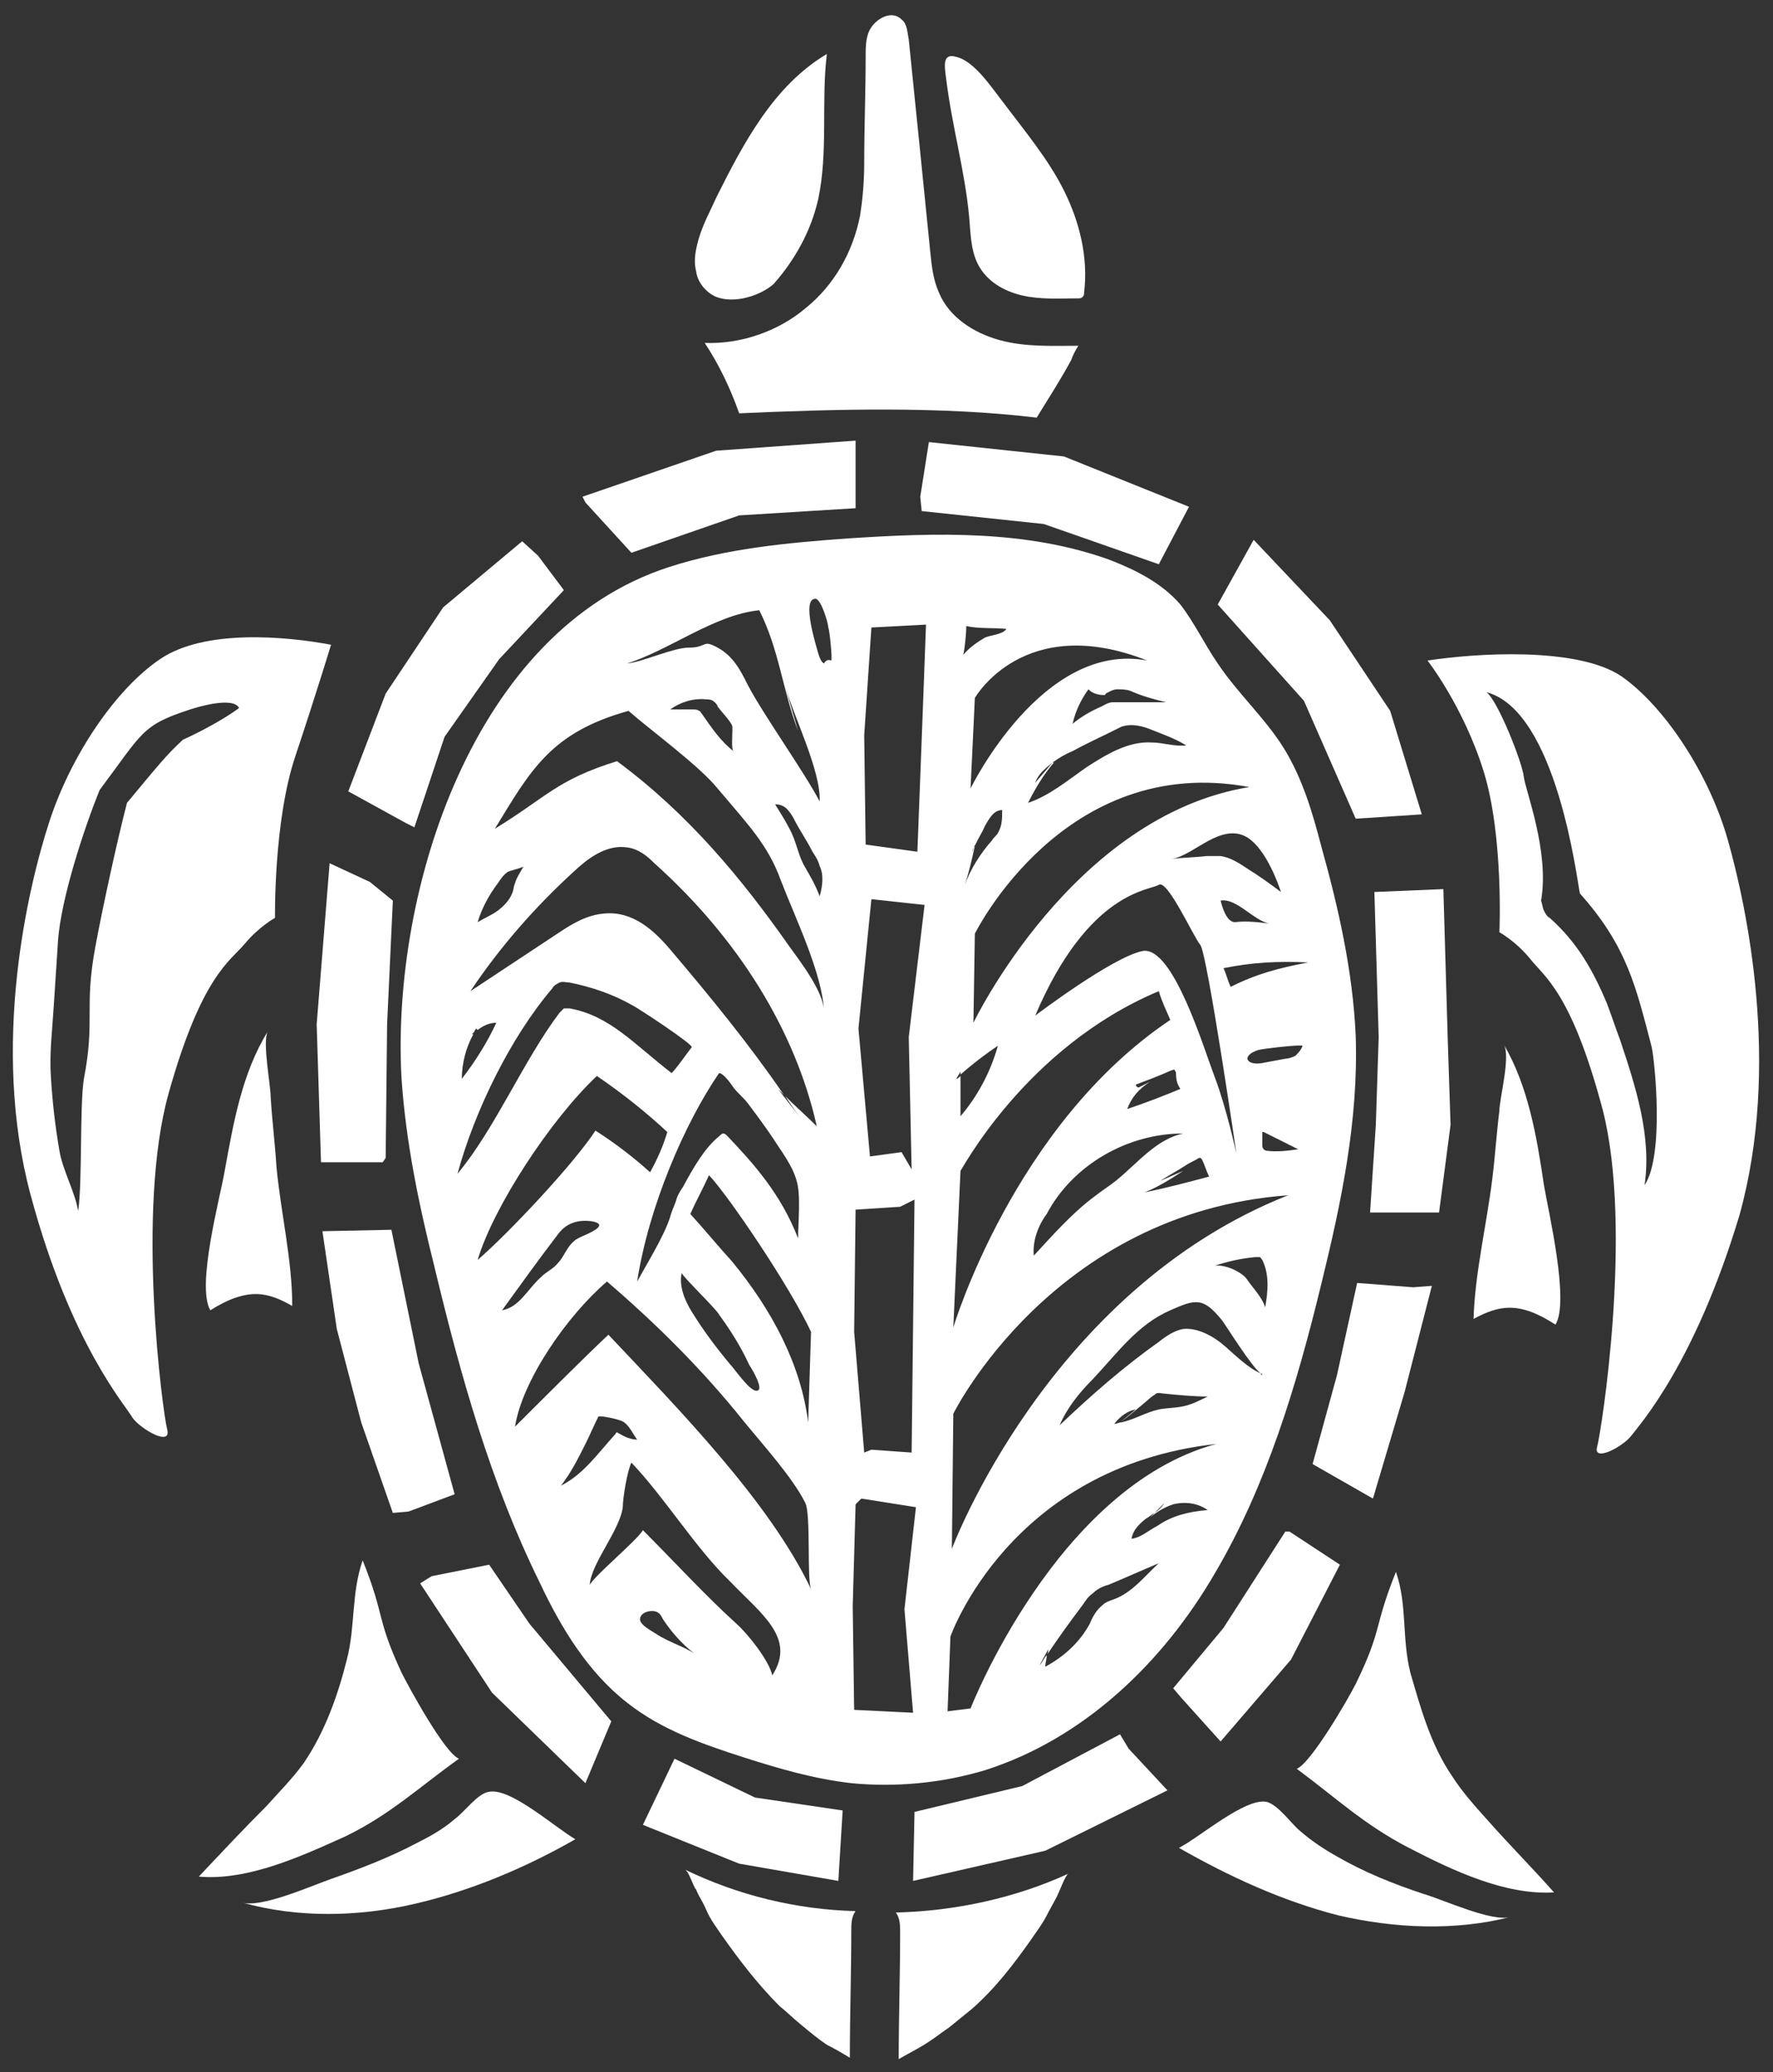 <svg fill="none" height="645" viewBox="0 0 552 645" width="552" xmlns="http://www.w3.org/2000/svg" xmlns:xlink="http://www.w3.org/1999/xlink">

	<rect x="0" y="0" width="552" height="645" fill="#333333" stroke="none"/>

	<path d="m261.007 585.476-30.872-5.369-29.977-12.081 9.843-20.581 25.056 12.08 27.293 4.027zm23.266 0 .448-21.476 33.556-8.054 30.425-16.107 2.684 4.474 12.08 12.975-38.03 18.792zm-102.012-30.425-29.082-28.187-22.371-34.004 3.58-2.237 17.896-3.58 12.528 18.345 25.503 30.424zm197.76-12.975-12.08-13.422-2.685-3.132 15.66-18.792 19.239-29.977h1.342l15.66 10.29-15.212 29.53zm-257.714-71.14-9.843-28.187-7.606-29.082-4.474-30.425 21.476-.447 8.501 41.61 11.185 40.715-14.317 5.369zm305.14-4.474-18.791-10.738 7.606-27.74 6.264-28.635 17.449 1.342 5.817-.447-8.501 33.109zm12.081-89.036h-12.975l1.789-27.293.895-27.293-1.342-45.189 21.476-.895 1.342 46.084.895 27.293-3.579 27.293zm-339.592-15.66-1.342-42.952 4.027-50.111 12.527 5.816 7.159 5.817-1.789 38.478-.448 41.61-.895 1.342zm26.398-105.591-17.897-9.843 11.633-30.425 17.897-26.845 24.608-20.581 4.922 4.474 8.053 10.738-20.134 21.476-17.002 24.161-9.396 28.187zm295.744-1.342-16.107-36.689-26.845-29.977 11.186-20.134 23.713 25.056 18.792 28.187 9.843 32.214zm-61.296-79.194-35.794-12.527-38.03-4.027-.448-4.474 2.685-17.002 42.057 4.474 38.926 15.66zm-164.203-3.579-14.318-15.66-.894-1.789 41.61-14.318 43.399-3.132v21.029l-36.241 2.237z" fill="#fff" />
	<path d="m411.34 399.797c6.264-25.503 11.633-51.006 10.738-77.404-.894-20.134-5.369-39.82-10.738-59.059-2.684-10.291-5.816-21.029-11.633-30.425-5.816-9.396-14.317-17.002-20.581-26.398-4.027-5.816-7.159-12.528-11.633-18.344-5.816-6.711-13.87-10.738-21.923-13.87-25.951-9.396-54.138-8.501-81.431-6.711-18.791 1.342-38.03 3.132-55.927 8.948-60.849 19.687-86.352 100.67-83.22 158.834 1.342 20.134 5.369 39.373 10.29 59.06 8.054 33.556 17.45 67.113 32.662 97.985 6.711 14.317 15.212 28.187 27.293 37.583 10.738 8.501 23.713 12.975 36.241 17.002 11.185 3.579 21.923 6.711 33.556 8.053 13.87 1.343 28.188 0 41.61-4.026 30.872-9.844 55.48-33.557 71.587-61.297 16.107-27.292 25.503-58.612 33.109-89.931zm-17.449 7.158c-.895-3.132-4.027-6.264-5.816-8.948-1.79-2.237-6.712-4.474-9.844-4.027 4.027-1.342 8.054-2.237 12.528-2.684h1.342c.448 0 .448.447.895.894 2.237 4.475 1.79 9.844.895 14.765zm-97.538 75.167.448-42.058s30.872-62.638 104.249-68.007c-74.719 29.529-104.697 110.065-104.697 110.065zm64.429-173.599c.895 3.132 2.237 5.816 3.579 8.948-48.768 32.662-67.56 95.748-67.56 95.748l2.237-48.769c0 .448 20.134-38.478 61.744-55.927zm-61.744 38.926v-12.528c-.447.447-.895.895-1.342.895l1.342-2.238v.895c3.579-3.132 7.606-6.264 11.633-8.948-2.237 8.053-6.264 15.66-11.633 21.924zm85.905 11.632s-3.132-14.317-6.712-23.713c-3.579-9.396-12.975-40.715-22.371-39.373-9.396 1.79-33.556 20.134-33.556 20.134 16.554-38.925 35.793-38.925 38.478-40.715 2.684-1.79 10.738 16.107 12.975 18.792 2.237 3.579 11.186 64.875 11.186 64.875zm-4.922-78.745c4.922-.895 10.291 6.263 15.212 7.158-3.579-.447-7.158-.895-10.738-.447-2.684 0-4.027-4.922-4.474-6.711zm-25.503 58.164c-.447 0-.895-.447-.895-.895 3.58-1.342 7.159-2.684 11.186-4.474.447 0 .895-.447.895 0 .447.447.447.895.447 1.342 0 1.79.447 3.132 1.342 4.475-5.369 2.237-11.185 4.474-16.554 6.263 1.342-3.579 3.579-6.263 7.158-8.501zm13.87 14.318c-8.501 1.789-14.317 9.395-21.029 14.764-2.237 1.79-4.474 3.132-6.711 4.922-7.159 5.369-12.975 12.08-18.792 18.344-.447-4.474 1.343-9.396 4.027-12.975 8.054-15.212 25.056-25.055 42.505-25.055zm0 11.632-7.159 3.132c2.685-1.789 5.369-3.132 8.054-4.921 1.342-.895 2.684-1.342 4.027-2.237h.447l.448.447c.894 1.79 1.342 3.579 2.237 5.369-6.712 1.79-13.423 3.579-20.134 4.922 3.579-1.343 8.053-4.027 12.08-6.712zm35.794-6.711c-3.132.448-6.712.895-9.844.448-.298 0-.596-.15-.894-.448-.448-.447-.448-.895-.448-1.342v-4.027h.448c3.579 1.79 7.158 3.579 10.738 5.369zm-.895-29.082c-.895.447-2.237.895-3.132.895-2.237.447-4.922.895-7.159 1.342-4.921.895-6.711-2.237-1.342-4.027 1.342-.447 13.423-1.789 13.87-1.342-.447 1.342-1.342 2.237-2.237 3.132zm4.027-29.082c-9.396 1.789-16.108 3.579-24.161 7.606-.895-1.79-1.342-4.027-2.237-5.817 8.948-1.789 16.554-2.237 26.398-1.789zm-21.029-39.821c6.264 1.79 10.738 12.528 12.528 17.897-3.58-2.685-6.712-4.922-10.291-7.159-2.685-1.789-5.369-3.579-8.501-4.027h-4.474c-3.58.448-7.159.448-10.738.895 6.264-.895 13.87-9.843 21.476-7.606zm-83.22 58.612.447-27.74s27.74-56.375 85.457-45.637c-55.032 8.949-85.904 73.377-85.904 73.377zm-75.167 74.272c-4.474-4.922-8.501-9.843-12.975-14.765 1.79-4.027 4.027-8.054 5.817-12.08 6.263 6.711 25.055 34.451 31.766 48.768l-.895 28.188c-2.237-17.897-11.185-34.899-23.713-50.111zm7.606 40.268c-2.237 0-6.711-6.712-8.053-8.054-4.474-5.369-8.501-10.738-12.081-16.554-2.237-3.58-4.026-8.054-3.131-12.081 0 .895 10.738 11.186 11.632 12.975 3.58 4.922 6.712 9.844 9.396 15.66.895 1.342 4.922 8.054 2.237 8.054zm-22.818-63.534c-.895 1.342-1.79 2.685-2.237 4.474-.448 1.343-1.342 3.132-1.79 4.922-1.789 5.816-7.606 15.212-10.29 20.134 3.579-23.266 14.764-49.216 25.502-64.876 1.343 0 3.58 3.132 4.475 4.474 1.342 1.79 3.132 3.132 4.474 4.922 2.684 3.579 5.369 7.158 8.053 11.185 2.238 3.58 5.817 8.054 7.159 12.975 1.342 4.475.448 12.976.448 17.897-5.369-13.87-13.87-23.266-21.924-31.767-.447-.447-.895-.894-1.342-.894-.448 0-.895.447-1.343.894-4.474 3.58-8.053 9.844-11.185 15.66zm54.585-49.216 4.027-40.268 16.555 1.79-4.922 41.162.895 41.163-3.132-5.369-9.843 1.342zm36.241-56.822c-.447.447-.447 1.342-.895 1.789l1.343-3.132c-.448.895-.448 1.343-.448 1.343.895-2.238 2.237-4.027 3.132-6.264 1.342-2.237 2.685-4.922 5.369-4.922 0 2.685 0 4.922-1.342 7.159-.448.895-1.342 1.342-1.79 2.237-3.579 4.027-6.711 8.948-8.501 13.87 1.343-4.027 2.237-8.054 3.132-12.08zm65.771-31.32c-3.579.448-7.159-.895-10.738-.895-7.159-.447-13.87 3.58-20.134 7.606-5.817 4.027-11.633 8.949-18.344 11.186 2.237-4.474 4.921-8.948 8.053-12.528h-.447l-5.369 6.264c.895-2.684 3.132-4.474 5.369-6.264l1.79-2.237c-.448.448-1.343 1.342-1.79 2.237 1.79-1.342 4.027-2.684 6.264-3.579 4.027-2.237 8.053-4.027 12.527-6.264l2.685-1.342c2.685-.895 5.369-.448 8.054.447 4.474 1.79 8.501 3.132 12.08 5.369zm-6.264-13.422h-16.555c-1.342 0-2.684.894-3.579 1.342-3.132 1.342-6.264 3.132-8.948 5.369.895-4.027 2.684-7.606 4.921-10.738 1.343 1.342 3.132 1.789 4.922 1.789 0 0 .447 0 .447-.447.895-.447 2.238-1.342 3.58-1.342s2.684 0 4.027.447c4.026 1.79 7.606 2.685 11.185 3.58zm-5.816-12.976c-32.662-6.263-55.033 39.821-55.033 39.821l1.342-28.188s15.212-26.845 53.691-11.633zm-56.375-10.738c4.026.895 8.501.448 12.527.895-1.342 1.79-4.474 1.79-6.711 2.685-2.237 1.342-4.921 3.132-6.711 5.369.447-2.237.895-6.264.895-8.949 0 0-.895-.447 0 0zm-12.528-.447-1.342 35.794-1.343 34.898-16.107-2.237-.447-34.004 2.237-33.556zm-33.109 84.562c-1.342-3.579-2.685-5.816-4.474-8.948-2.237-3.58-2.685-8.054-4.922-12.08-1.342-2.685-3.132-5.37-4.474-7.607 1.342 0 2.684.448 3.579 1.343.895.894 1.79 2.237 2.237 3.132 1.79 3.579 4.027 6.711 5.817 10.29.895 1.342 1.789 2.685 2.237 4.474 1.342 2.685.895 6.264 0 9.396zm-1.342-92.616c1.789 0 4.026 7.606 4.026 8.949.448.895 1.343 10.29.895 10.29-.895-.447-1.789 0-2.237.895-.895-.447-1.342-1.789-1.79-3.132-.447-1.789-5.369-17.002-.894-17.002zm-17.45 3.58c6.264 12.527 7.159 24.608 12.081 37.583l-4.027-13.87c2.684 9.396 11.185 26.398 10.738 35.794-4.922-9.396-17.45-26.846-22.371-36.241-2.237-4.475-4.474-8.949-9.396-11.633-4.922-2.685-3.132 0-8.948 0-4.922 0-14.318 4.474-19.239 4.921 12.975-4.027 27.292-15.212 41.162-16.554zm-8.053 43.847c-4.027-3.132-6.712-7.159-9.844-11.633-.447-.447-.447-.895-.894-.895-.448-.447-1.343-.447-2.238-.447h-6.711c3.132-2.237 7.159-3.58 11.186-3.132.895 0 1.789 0 2.684.895.448.447.895.894.895 1.342 1.342 1.79 3.579 4.027 4.474 5.816.448.895-.447 7.159.448 8.054zm-74.272 24.161c11.185-18.345 17.449-29.978 41.61-36.689 7.159 6.264 21.924 17.002 27.74 24.161 9.396 11.185 15.66 17.449 19.687 28.635 4.474 11.633 12.975 29.082 13.422 40.715 0-5.817-7.159-15.212-10.738-20.134-14.765-21.029-31.319-41.163-53.69-57.717-18.792 5.816-21.924 11.185-38.031 21.029zm-5.369 29.082c1.342-4.474 3.579-8.501 6.264-12.081.895-1.342 1.79-2.684 3.132-3.579.895-.447 4.921-1.342 4.921-1.79-.894 1.79-2.237 3.58-2.684 5.369-.448.895-.448 2.238-.895 3.132-.895 2.238-2.685 4.027-4.474 5.369-1.79 1.343-4.027 2.238-6.264 3.58zm31.319-17.002c4.027-3.58 9.396-7.159 15.213-6.264 3.579.447 6.263 2.684 8.501 4.922 25.95 23.265 43.847 51.9 50.558 81.877-3.132-3.132-6.711-6.263-9.843-9.395 1.789 2.684 3.579 5.369 5.369 7.606l-7.606-9.843 1.789 1.789c-10.738-15.659-22.818-30.424-35.346-45.189-4.921-5.817-11.633-12.081-20.581-11.186-5.369.448-9.843 3.132-13.87 5.817-9.396 6.264-18.344 12.08-27.74 18.344 8.948-13.423 20.134-26.398 33.556-38.478zm-36.241 65.771c0-4.922 1.343-9.844 3.58-13.87h-.448l.448-.448c.447-.447.447-.895.895-1.342l.447.447c1.79-1.342 3.579-2.237 5.816-2.237-2.684 5.817-6.263 11.633-10.738 17.45zm-1.342 29.529c5.369-19.686 16.555-42.505 29.53-57.717.447-.895 1.342-1.342 2.237-1.79.895-.447 2.237 0 3.132 0 6.711 1.343 13.422 3.58 19.686 7.159 1.79.895 18.792 12.08 18.344 12.975-1.789 2.237-4.474 6.264-6.263 8.054-11.633-8.948-19.239-17.897-31.767-20.134h-1.79l-1.342 1.342c-11.186 14.765-20.134 36.241-31.767 50.111zm43.4-30.424c8.501 5.816 15.659 11.633 21.923 17.449-1.342 4.474-3.132 8.501-5.369 12.528-4.921-4.474-10.738-8.949-17.002-12.975-6.711 10.29-26.845 31.767-36.688 40.267 4.922-16.554 22.818-43.847 37.136-57.269zm-17.45 62.639c-4.026 3.579-6.711 9.395-12.08 10.29 5.817-8.053 11.633-16.107 17.449-23.713 2.685-3.579 6.264-4.474 10.291-4.027 5.369.895.895 3.132-2.237 4.474-.895.448-2.237.895-3.132 1.79-2.237 1.79-3.132 4.922-4.922 6.711-1.342 1.79-3.579 2.685-5.369 4.475zm24.609 48.768c-.448 0-.448-.447-.895-.447-.448 0-.448.447-.448.447-5.369 5.817-9.843 12.528-17.002 16.107 3.132-4.026 5.369-8.501 7.606-12.975 1.343-2.684 2.685-5.816 4.027-8.501.448-.447 7.159.895 8.054 1.79 1.789 1.342 2.684 3.579 4.027 5.369-1.79 0-4.027-.895-5.369-1.79zm11.185 62.192c-1.342-.895-4.922-2.685-4.922-4.475 0-2.237 3.58-3.132 5.369-2.237.895.448 1.343 1.343 1.79 2.237 2.685 4.027 5.817 7.607 9.843 10.739-3.132-2.238-8.053-3.58-12.08-6.264zm36.241 12.975c-.895-4.474-7.606-12.975-11.186-16.107-9.843-8.949-19.686-19.687-29.082-29.083-1.789 3.132-14.765 13.87-16.554 17.002.447-6.711 9.396-17.002 10.29-24.16 0-2.685 1.343-11.186 2.685-13.87 10.291 10.738 20.134 26.845 30.872 37.136 9.396 9.843 20.581 17.449 12.975 29.082zm-51.006-106.039c-7.606 7.159-21.476 21.029-29.082 28.635 2.237-14.317 16.107-34.451 28.635-45.189 15.659 13.422 29.977 27.74 42.505 43.399 5.816 7.159 15.212 17.45 19.239 25.503 1.789 3.58.447 23.714 1.789 26.846-12.975-27.293-41.162-55.928-63.086-79.194zm79.641 36.689-3.132-37.584.447-38.03 13.87-.895 4.475-2.237-.448 39.373-.447 39.373-12.528-.895zm-3.132 80.088-.447-32.214.894-31.767 1.79-1.79 17.002 2.685-3.579 31.766 2.684 32.215zm36.241-.448-7.159.895.895-23.266s18.344-52.795 82.773-59.954c-49.664 13.423-76.509 82.325-76.509 82.325zm55.927-96.642c.448-.448 1.343-.895 1.79-1.342.895-.448 1.79 0 2.685 0 4.474.447 8.948.894 13.422.894-2.684 1.343-5.369 2.685-8.053 3.132-2.237.448-4.922.448-7.159.895-4.027.895-7.606 3.132-11.633 4.027l-.447.447.447-.447c-.895 0-1.342.447-2.237.447 1.79-2.237 4.027-4.026 6.711-4.474l-4.921 4.027c3.132-2.237 6.263-4.922 9.395-7.606zm-11.185 62.639c-1.342.447-2.685.894-3.579 1.789-1.79 1.342-3.132 3.58-4.027 5.817-3.132 5.816-8.054 10.29-13.87 13.422 0-1.342.447-2.237.447-3.579-.895.895-1.342 2.237-2.237 3.132l2.685-4.922c0 .448 0 1.343-.448 1.79 3.58-5.369 7.159-10.291 11.186-15.66.895-1.342 1.789-2.684 3.132-3.579 1.342-1.342 3.132-2.237 4.921-2.685 5.369-2.237 10.291-4.474 15.66-6.711-4.474 4.027-8.054 8.948-13.87 11.186zm13.423-22.819c-2.685 1.342-4.922 3.58-8.054 4.027.447-2.685 2.237-4.474 4.474-6.264.895-.447 1.79-1.342 2.685-1.79l3.132-3.132c-.895 1.343-1.79 2.238-3.132 3.132l-1.343 1.343c2.238-1.79 4.475-3.132 7.159-4.027 3.579-.895 7.606-.448 10.738 1.79-5.816.447-11.185 1.789-15.659 4.921zm21.028-55.927c-3.579-3.132-8.501-5.817-12.975-5.369-2.684.447-5.369 2.237-7.606 4.026-10.738 7.607-21.029 16.555-30.872 25.951 2.237-5.369 6.264-10.291 10.291-14.318 7.606-8.053 13.87-17.002 24.16-21.476 8.054-3.579 10.291-4.027 16.107 3.132 1.343 1.79 9.396 14.765 12.081 16.555 0 0 .447 0 .447.447 0 0-.447 0-.447-.447-4.027-1.79-7.606-5.369-11.186-8.501z" fill="#fff" />
	<path class="c-turtle-fin_left" d="m52.062 444.986c-1.342-4.922-9.843-68.008.447-104.696 10.291-36.689 19.239-41.163 23.713-46.532s9.396-8.053 9.396-8.053-.448-29.978 6.264-50.111c6.711-20.134 11.185-34.899 11.185-34.899-14.317-2.685-39.373-4.922-53.243 4.474s-27.74 29.977-34.451 50.558c-6.711 20.582-18.344 69.798-5.816 116.33 12.528 46.531 29.53 65.323 31.767 69.35 2.684 3.579 12.08 8.948 10.738 3.579zm4.922-214.761c-5.369 4.921-8.501 8.948-17.449 19.686-3.132 12.08-7.606 32.662-9.843 44.742-3.579 19.239 0 22.818-3.579 41.163-1.342 8.501-.447 32.661-1.79 41.162-.895-5.816-4.922-12.975-5.816-18.791-1.342-7.607-2.237-15.66-2.684-23.266-.447-7.159.447-14.318.895-21.476.447-6.712.895-13.87 1.342-20.582.895-12.975 8.053-34.898 12.975-46.979 13.423-17.897 12.975-20.134 28.188-25.055 2.684-.895 13.423-4.027 15.212-.448-5.369 4.027-14.318 8.501-17.449 9.844z" fill="#fff" />
	<path d="m83.382 321.051c-8.054 12.975-10.738 28.635-13.423 43.399-1.342 8.054-8.948 35.794-4.474 43.4 12.08-7.606 18.344-5.369 25.503-1.342 0-14.317-3.579-29.082-4.922-43.4-.447-7.158-1.342-14.317-1.79-21.476 0-4.027-2.684-17.449-.895-20.581z" fill="#fff" />
	<path d="m94.567 548.787c-3.579 4.922-7.606 8.949-11.633 13.423-7.159 7.159-13.87 14.317-21.029 21.924 15.212 1.342 31.767-6.264 45.636-12.528 13.87-6.711 22.819-15.212 35.347-24.161-4.475-1.79-15.66-22.371-17.897-26.845-8.054-17.449-4.922-17.002-12.081-34.899-3.579 10.291-2.237 20.582-4.921 30.872-2.685 10.738-6.712 22.371-13.423 32.214z" fill="#fff" />
	<path d="m75.328 592.187c17.449 4.922 36.241 4.474 53.69.448 17.45-4.027 34.452-11.186 50.111-20.134-6.263-3.58-20.133-16.107-26.845-14.765-3.579.447-7.606 6.264-10.738 8.501-3.579 3.132-7.606 5.369-12.08 7.606-8.501 4.474-17.897 8.053-26.845 11.185-6.264 2.237-21.476 8.949-27.293 7.159z" fill="#fff" />
	<path d="m213.133 581.896c16.555 8.054 34.899 12.528 53.243 12.976-1.342 1.789-1.342 4.026-1.342 6.263 0 12.976-.447 26.398-.447 39.373-2.237-1.342-4.474-2.684-7.159-4.026-2.685-1.79-5.369-4.027-8.054-6.264-2.237-1.79-4.474-4.027-6.711-5.817-6.711-6.711-12.528-14.317-17.897-21.923-1.789-2.685-3.579-4.922-4.921-8.054-.895-2.237-2.237-4.027-3.132-6.264-.895-.894-2.237-5.816-3.58-6.264z" fill="#fff" />
	<path class="c-turtle-fin_right" d="m537.96 261.544c-5.816-20.581-19.686-41.61-33.109-51.006-13.87-9.396-46.084-7.159-60.402-4.922 0 0 11.186 14.318 17.45 34.452s4.921 50.111 4.921 50.111 4.922 2.684 9.396 8.053c4.474 5.817 12.975 10.291 22.819 47.427 9.395 37.136-.448 99.774-1.79 104.696s8.054 0 10.738-3.579c2.685-3.58 19.687-22.371 33.557-68.456 12.975-46.531 2.237-96.195-3.58-116.776zm-25.95 107.381c2.237-15.213-2.685-30.425-7.606-45.19-1.343-3.579-2.685-7.606-4.027-11.185-4.474-10.738-9.396-19.239-17.897-26.845-.895-.448-1.342-1.343-1.79-2.238-.447-.894-.447-1.789-.894-3.131 2.684-15.213-4.922-34.452-5.369-38.479-.448-4.474-8.054-23.713-11.633-26.397 21.923 5.816 28.187 58.612 29.082 62.638 14.765 16.555 17.449 29.083 22.371 47.874.895 4.027 4.027 33.557-2.237 42.953z" fill="#fff" />
	<path d="m468.163 325.078c7.606 12.975 10.29 28.634 12.527 43.847 1.343 8.053 8.054 36.241 3.58 43.399-11.633-7.606-17.897-5.816-25.503-1.789.447-14.318 4.027-29.083 5.816-43.4.895-7.159 1.343-14.317 2.237-21.476 0-3.58 3.58-17.002 1.343-20.581z" fill="#fff" />
	<path d="m452.056 552.814c3.132 4.922 7.158 9.396 11.185 13.87 6.711 7.606 13.87 14.765 20.581 22.371-15.212.895-31.319-6.711-45.189-13.87s-22.818-15.66-34.899-24.608c4.474-1.79 16.107-21.923 18.344-26.398 8.501-17.449 5.37-17.002 12.528-34.898 3.58 10.29 1.79 20.581 4.474 31.319 3.132 10.738 6.264 22.371 12.976 32.214z" fill="#fff" />
	<path d="m470.4 596.661c-17.45 4.475-36.241 3.58-53.691-.447-17.449-4.474-34.003-12.08-49.663-21.029 6.264-3.132 20.581-15.66 27.292-14.317 3.58.895 7.607 6.711 10.291 8.948 3.579 3.132 7.606 5.817 11.633 8.054 8.501 4.921 17.449 8.501 26.845 11.633 6.264 1.789 21.476 8.948 27.293 7.158z" fill="#fff" />
	<path d="m332.594 583.239c-16.554 7.606-35.346 11.633-53.69 12.08 1.342 1.79 1.342 4.027 1.342 6.264 0 12.975-.447 26.398-.447 39.373 2.237-1.342 4.922-2.685 7.159-4.027 3.132-1.79 5.816-4.027 8.501-5.816 2.237-1.79 4.921-4.027 7.158-5.817 7.159-6.264 12.976-13.87 18.345-21.476 1.789-2.684 3.579-4.922 4.921-7.606.895-1.79 2.237-4.027 3.132-5.817.895-1.789 2.685-6.711 3.579-7.158z" fill="#fff" />
	<path d="m230.135 128.66c-2.684-7.606-6.264-15.212-10.738-21.923 11.186.447 22.819-3.58 31.32-10.738 8.948-7.159 14.765-17.449 17.002-28.635.894-5.369 1.342-11.185 1.342-16.555 0-11.185.447-21.924.447-33.109 0-3.579 0-7.159 2.237-9.843 2.237-2.685 6.264-4.474 8.949-1.79 1.789 1.342 1.789 4.027 2.237 6.264 2.237 21.924 4.474 43.847 6.711 66.218.448 4.474.895 8.501 2.685 12.528 3.132 7.606 10.738 12.528 18.791 14.765 8.054 2.237 16.555 1.79 24.608 1.79-.894 1.342-1.789 3.131-2.237 4.474-3.132 5.816-7.158 12.08-10.738 17.897-29.529-3.58-62.639-2.685-92.616-1.343z" fill="#fff" />
	<path d="m301.723 67.364c.447 4.922.447 10.291 2.684 14.765 2.685 5.369 8.054 8.501 13.87 9.843 5.817 1.342 11.633.895 17.449.895.448 0 .895 0 1.343-.447.447-.447.447-.895.447-1.342 1.342-10.738-1.342-21.924-6.264-31.767-4.921-9.843-12.08-18.344-18.791-27.293-3.58-4.474-8.949-12.975-14.765-14.317-4.474-1.342-3.58 3.132-3.132 6.711 1.79 14.765 5.816 28.635 7.159 42.952z" fill="#fff" />
	<path d="m222.977 92.419c-3.132-1.342-5.817-4.474-6.264-8.054-.895-3.579 0-7.159.895-10.291 1.342-4.474 3.579-8.501 5.369-12.528 8.501-17.002 17.896-34.899 34.451-44.742-1.79 14.765.447 30.424-2.685 45.189-2.237 9.843-7.158 18.792-13.87 26.398-4.026 3.579-12.08 6.264-17.896 4.027z" fill="#fff" />

</svg>
